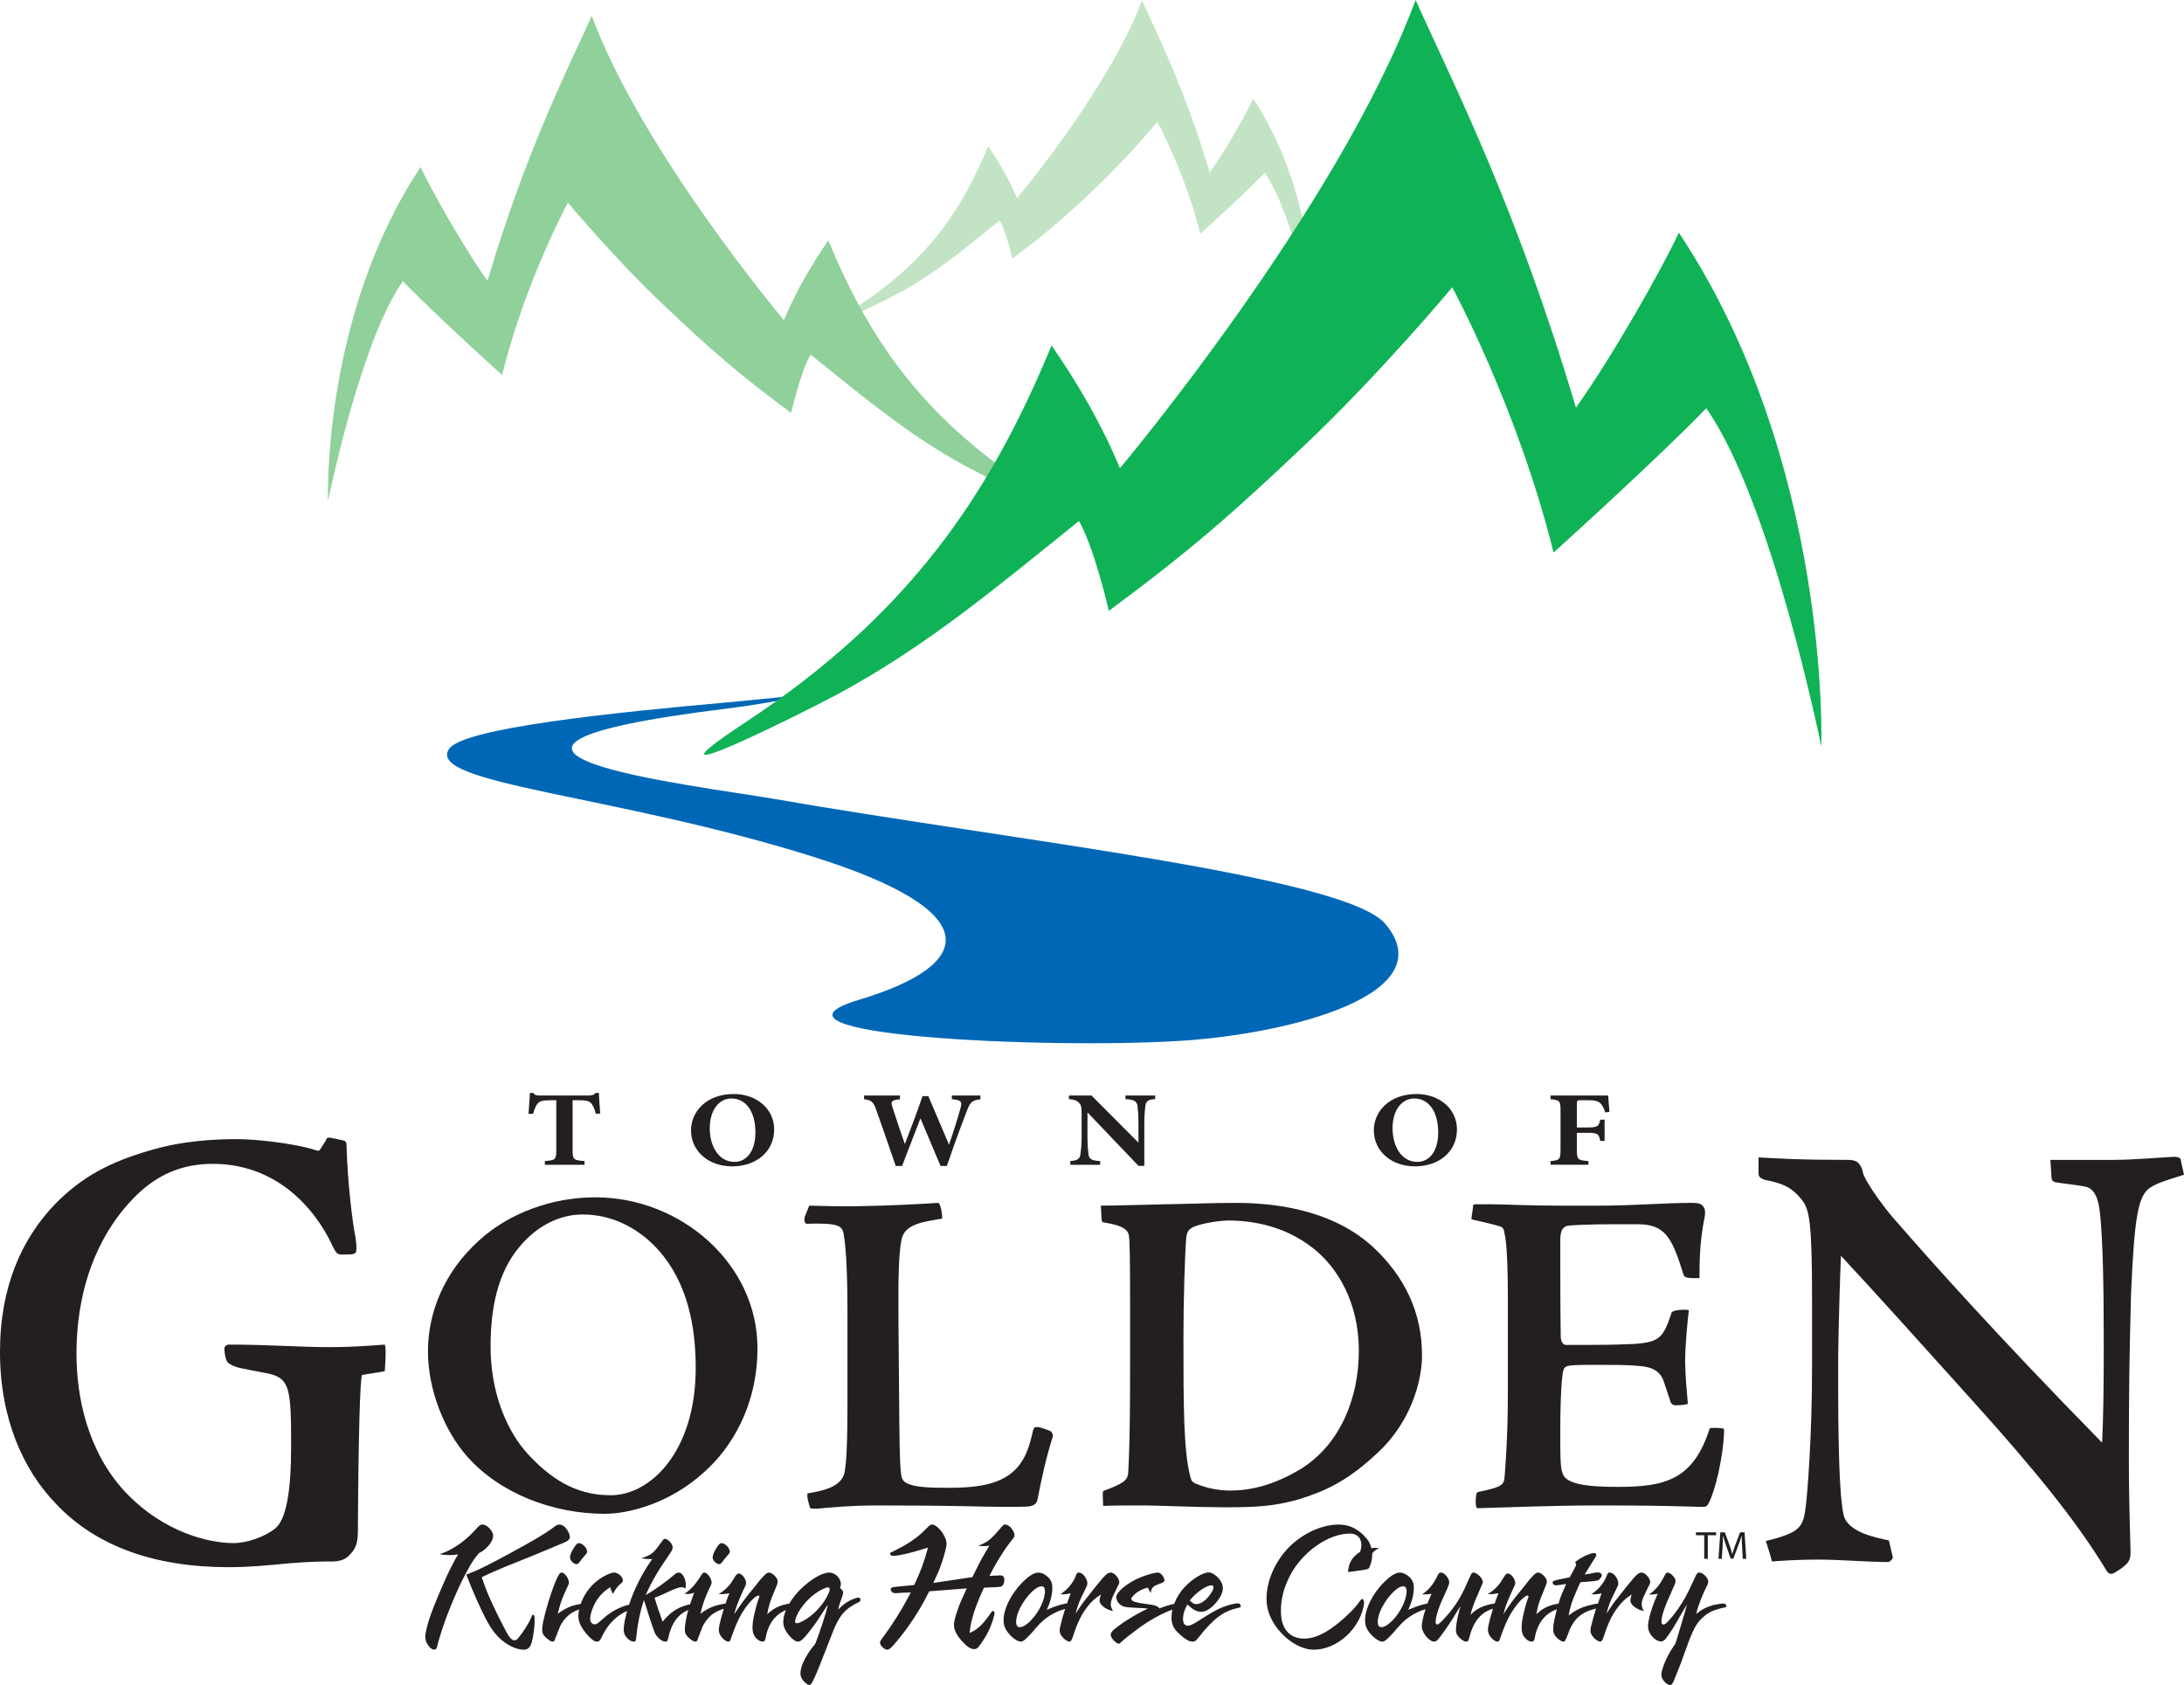 <?xml version="1.0" encoding="utf-8"?>
<!-- Generator: Adobe Illustrator 16.0.0, SVG Export Plug-In . SVG Version: 6.00 Build 0)  -->
<!DOCTYPE svg PUBLIC "-//W3C//DTD SVG 1.1//EN" "http://www.w3.org/Graphics/SVG/1.1/DTD/svg11.dtd">
<svg version="1.1" id="Layer_1" xmlns="http://www.w3.org/2000/svg" xmlns:xlink="http://www.w3.org/1999/xlink" x="0px" y="0px"
	 width="125.45px" height="96.795px" viewBox="0 0 125.45 96.795" enable-background="new 0 0 125.45 96.795" xml:space="preserve">
<g>
	<path fill="#C2E4C5" d="M71.983,5.669c-0.423,0.903-1.565,2.932-2.498,4.247c-1.438-4.832-2.889-7.683-3.893-9.894
		c-1.869,5.058-7.173,11.364-7.173,11.364c-0.451-1.081-1.021-2.054-1.659-2.98c-1.502,3.636-3.454,6.525-7.432,9.148
		c-2.964,1.957,1.532-0.298,2.242-0.684c2.161-1.169,3.817-2.564,5.852-4.201c0.359,0.6,0.727,2.164,0.727,2.179
		c2.006-1.484,3.019-2.38,4.76-4.028c1.839-1.741,3.573-3.824,3.573-3.824s1.589,2.926,2.46,6.438
		c1.615-1.46,3.137-2.906,3.705-3.504c1.595,2.267,2.791,8.208,2.791,8.208S75.686,11.242,71.983,5.669"/>
	<path fill="#90D09B" d="M24.16,9.598c0.651,1.389,2.41,4.51,3.841,6.536c2.214-7.435,4.447-11.82,5.99-15.223
		c2.877,7.781,11.036,17.482,11.036,17.482c0.695-1.661,1.573-3.161,2.553-4.583c2.312,5.593,5.311,10.037,11.432,14.073
		c4.563,3.011-2.353-0.461-3.448-1.052c-3.325-1.799-5.87-3.945-9.004-6.462c-0.552,0.921-1.114,3.328-1.117,3.351
		c-3.085-2.284-4.647-3.661-7.323-6.198c-2.827-2.678-5.499-5.883-5.499-5.883s-2.442,4.502-3.783,9.905
		c-2.481-2.246-4.826-4.471-5.698-5.39c-2.454,3.486-4.296,12.627-4.296,12.627S18.465,18.169,24.16,9.598"/>
	<path fill="#0067B6" d="M41.673,40.715c1.939-0.24,3.18-0.487,3.978-0.658c1.107-0.238-2.043,0.129-3.844,0.29
		c-6.581,0.587-15.211,1.471-16.015,2.678c-1.342,2.018,9.501,2.61,20.889,6.183c10.047,3.15,9.383,6.207,2.656,8.229
		c-6.729,2.015,10.558,2.853,18.5,2.354c6.262-0.397,15.126-2.677,11.742-6.711c-2.304-2.746-21.483-4.81-35.135-7.189
		C40.13,45.14,22.355,43.104,41.673,40.715"/>
	<path fill="#0FB356" d="M96.434,13.365c-1.001,2.137-3.705,6.938-5.91,10.056C87.119,11.981,83.684,5.235,81.31,0
		c-4.428,11.972-16.98,26.896-16.98,26.896c-1.066-2.557-2.418-4.864-3.927-7.051c-3.555,8.606-8.172,15.442-17.586,21.65
		c-7.022,4.633,3.621-0.708,5.304-1.618c5.114-2.767,9.032-6.069,13.851-9.943c0.852,1.419,1.717,5.121,1.719,5.158
		c4.747-3.515,7.149-5.633,11.268-9.535c4.349-4.121,8.459-9.051,8.459-9.051s3.757,6.924,5.82,15.238
		c3.817-3.455,7.427-6.878,8.768-8.292c3.771,5.364,6.609,19.426,6.609,19.426S105.194,26.553,96.434,13.365"/>
	<path fill="#231F20" d="M0,77.643c0-3.754,1.279-6.523,3.18-8.489c1.542-1.566,3.15-2.405,5.41-3.06
		c1.934-0.583,3.836-0.655,5.019-0.655c1.178,0,3.245,0.255,4.36,0.582c0.228,0.073,0.359,0.146,0.425,0l0.329-0.51
		c0.032-0.145,0.097-0.181,0.295-0.145l0.688,0.145c0.131,0.037,0.197,0.074,0.197,0.292c0.064,2.221,0.36,4.553,0.525,5.317
		c0.063,0.475,0.063,0.802,0,0.838c-0.067,0.073-0.131,0.11-0.558,0.11h-0.262c-0.198,0-0.296-0.073-0.46-0.401
		c-1.246-2.695-3.607-4.807-6.918-4.807c-1.737,0-3.245,0.582-4.624,2.039c-1.54,1.603-3.212,4.445-3.212,8.89
		c0,2.44,0.623,5.573,2.787,7.906c2.23,2.367,4.853,2.95,6.23,2.95c0.787,0,1.803-0.364,2.394-0.838
		c0.623-0.51,0.917-2.04,0.917-4.737c0-3.241-0.066-3.861-1.246-4.152c-0.328-0.073-1.639-0.292-1.934-0.401
		c-0.197-0.072-0.427-0.182-0.493-0.291c-0.098-0.182-0.13-0.365-0.163-0.729c0-0.109,0.065-0.255,0.296-0.255
		c2.228,0,4.063,0.146,5.671,0.146c1.638,0,2.657-0.109,3.247-0.146c0.098,0.219,0.032,1.129,0,1.53
		c-0.361,0.073-0.951,0.146-1.311,0.219c-0.1,0.4-0.199,3.096-0.231,8.962c0,0.838-0.197,1.093-0.525,1.42
		c-0.261,0.293-0.754,0.328-0.885,0.328c-0.722,0-1.213,0-2.589,0.11c-1.149,0.109-2.164,0.218-3.444,0.218
		c-4.23,0-7.606-1.202-9.902-3.643C1.343,84.455,0,81.503,0,77.679V77.643z"/>
	<path fill="#231F20" d="M34.205,68.782c4.904,0,9.304,3.813,9.304,8.664c0,3.304-1.494,5.757-3.119,7.171
		c-1.92,1.731-4.24,2.345-5.652,2.345c-2.985,0-6.024-1.172-7.892-3.279c-1.331-1.492-2.265-3.866-2.265-6.051
		c0-2.266,0.96-4.584,2.907-6.344c1.758-1.626,4.265-2.506,6.689-2.506H34.205z M33.459,69.768c-1.307,0-2.614,0.64-3.627,1.866
		c-1.252,1.493-1.653,3.519-1.653,5.731c0,2.56,0.881,4.799,2.16,6.185c1.625,1.759,3.12,2.346,4.744,2.346
		c2.293,0,4.879-2.532,4.879-7.304c0-2.426-0.48-4.932-2.159-6.799c-0.908-1.013-2.4-2.025-4.32-2.025H33.459z"/>
	<path fill="#231F20" d="M59.608,81.977c0.107,0,0.559,0.159,0.746,0.241c0.081,0.078,0.161,0.211,0.107,0.345
		c-0.4,1.28-0.641,2.426-0.854,3.52c-0.054,0.318-0.214,0.399-0.48,0.452c-0.241,0.027-0.561,0.027-1.68,0.027
		c-1.066,0-2.371-0.08-7.037-0.08c-1.573,0-2.933,0.134-3.465,0.186c-0.213,0-0.347,0-0.401-0.027
		c-0.079-0.186-0.212-0.691-0.159-0.852c1.198-0.187,1.973-0.481,2.132-1.226c0.081-0.481,0.161-1.306,0.161-3.865v-5.332
		c0-2.266-0.08-3.679-0.214-4.452c-0.08-0.507-0.294-0.667-2.132-0.614c-0.08,0-0.162-0.158-0.108-0.398l0.214-0.534
		c0.027-0.107,0.054-0.107,0.106-0.107c0.933,0.027,1.92,0.053,2.907,0.027c1.6-0.027,3.171-0.107,4.451-0.187
		c0.134,0.053,0.24,0.747,0.214,0.906c-1.145,0.188-2.214,0.321-2.347,1.281c-0.132,0.72-0.186,2.025-0.16,4.61l0.028,3.332
		c0.026,3.947,0.052,4.799,0.106,5.28c0.026,0.479,0.134,0.639,0.533,0.772c0.427,0.134,0.959,0.188,2.133,0.188
		c1.839,0,3.491-0.188,4.318-1.573c0.24-0.374,0.426-0.88,0.614-1.733c0.052-0.161,0.106-0.187,0.238-0.187H59.608z"/>
	<path fill="#231F20" d="M81.681,77.872c0,1.465-0.641,3.812-2.533,5.571c-1.866,1.759-3.146,2.239-4.558,2.693
		c-1.439,0.399-2.4,0.452-4.266,0.452c-1.412,0-4.025-0.106-4.533-0.106c-0.851,0-1.812,0-2.424,0.026c0-0.186-0.054-0.746,0-0.852
		c1.118-0.426,1.411-0.588,1.438-1.067c0.135-2.079,0.107-6.584,0.107-9.81c0-2.771-0.026-3.385-0.055-3.706
		c-0.026-0.372-0.24-0.666-1.491-0.853c-0.08-0.026-0.108-0.158-0.108-0.558l-0.024-0.402c0.985,0,2.237-0.053,3.705-0.079
		c1.759-0.027,2.691-0.08,4.024-0.08c1.919,0,5.357,0.267,7.811,2.452c1.944,1.76,2.906,3.893,2.906,6.292V77.872z M70.564,70.114
		c-0.56,0-1.92,0.214-2.187,0.48c-0.133,0.08-0.214,0.267-0.241,0.533c-0.079,1.014-0.158,3.519-0.158,5.704
		c0,3.892,0,6.505,0.399,8.024c0.053,0.213,0.134,0.321,0.373,0.4c0.587,0.24,1.278,0.373,1.919,0.373
		c1.121,0,2.507-0.293,4.106-1.279c2.184-1.386,3.277-3.999,3.277-6.744c0-2.853-1.277-4.825-2.585-5.865
		c-1.708-1.386-3.706-1.626-4.879-1.626H70.564z"/>
	<path fill="#231F20" d="M91.356,77.259c1.174,0,1.919-0.029,2.505-0.053c1.467-0.108,1.681-0.348,2.16-1.813
		c0.08-0.133,0.691-0.187,0.986-0.133c-0.079,0.691-0.213,2.051-0.213,2.957c0.025,0.988,0.08,1.547,0.158,2.426
		c-0.133,0.055-0.372,0.08-0.612,0.08c-0.187,0.027-0.293-0.025-0.373-0.159c-0.08-0.24-0.266-0.826-0.372-1.12
		c-0.188-0.64-0.615-0.933-1.575-0.986c-0.639-0.053-1.332-0.053-2.529-0.053c-0.961,0-1.229,0.025-1.388,0.053
		c-0.134,0.027-0.24,0.08-0.294,0.24c-0.08,0.159-0.186,1.386-0.186,3.52c0,1.731,0,2.264,0.212,2.585
		c0.375,0.532,1.708,0.613,3.12,0.613c2.718,0,4.318-0.427,5.252-3.36c0.105-0.054,0.587-0.026,0.745,0
		c0.079,0.028,0.079,0.028,0.079,0.214c-0.052,1.466-0.508,3.358-0.879,4.078c-0.08,0.16-0.159,0.214-0.293,0.214
		c-0.188,0-0.4,0-1.254-0.027c-0.745-0.027-2.558-0.053-4.851-0.053c-2.532,0-4.903,0.106-6.903,0.159
		c-0.106-0.053-0.106-0.558-0.054-0.745c0-0.134,0.054-0.161,0.105-0.187c1.279-0.267,1.492-0.374,1.521-0.854
		c0.025-0.373,0.188-2.187,0.188-4.69v-5.624c0-2.667-0.135-3.493-0.188-3.654c-0.028-0.213-0.052-0.4-0.321-0.452
		c-0.266-0.081-0.691-0.188-1.519-0.373c-0.054-0.028-0.079-0.028-0.054-0.135l0.081-0.585c0-0.107,0-0.161,0.134-0.161h0.88
		c0.824,0,2.025,0.079,3.917,0.079h2.294c2.079,0,3.73-0.159,5.304-0.159c0.347,0,0.506,0.027,0.64,0.134
		c0.107,0.133,0.214,0.24,0.134,0.692c-0.294,1.414-0.294,2.693-0.294,3.493c-0.825,0.027-0.88-0.054-0.932-0.24
		c-0.641-2.078-1.041-2.852-2.615-2.852h-1.332c-1.572,0-2.345,0.054-2.638,0.079c-0.454,0.054-0.479,0.507-0.479,0.905
		c0,1.894,0,3.654,0.025,5.439c0,0.32,0.133,0.508,0.294,0.508H91.356z"/>
	<path fill="#231F20" d="M101.01,66.489c1.473,0.071,2.112,0.142,5.118,0.142c0.259,0,0.449,0.035,0.577,0.143
		c0.128,0.107,0.257,0.318,0.288,0.532c0.095,0.568,1.47,2.382,1.982,2.914c1.695,1.955,5.599,6.364,11.771,12.655
		c0.064-1.245,0.096-3.021,0.096-5.652c0-3.661-0.064-5.829-0.192-7.287c-0.063-0.639-0.158-1.527-0.767-1.741
		c-0.351-0.107-1.503-0.213-1.857-0.285c-0.126-0.07-0.189-0.106-0.189-0.319l-0.063-0.96h3.612c1.184,0,2.689-0.142,3.488-0.177
		c0.16,0,0.352,0.035,0.382,0.142l0.194,0.889c-1.121,0.355-1.505,0.462-1.953,0.746c-0.67,0.462-0.896,1.599-1.088,6.078
		c-0.095,3.411-0.126,5.722-0.126,9.348c0,2.984,0.097,5.046,0.097,5.544c0,0.499-0.193,0.71-0.96,1.173
		c-0.162,0.071-0.32,0.071-0.48-0.248c-1.76-2.879-4.191-5.831-7.582-9.597c-3.358-3.733-5.693-6.327-7.613-8.388
		c-0.063,1.492-0.128,3.732-0.159,5.757c0,2.238-0.033,7.713,0.321,9.17c0.254,0.924,1.726,1.245,2.591,1.423l0.224,0.96
		c0.03,0.07-0.16,0.282-0.258,0.282c-1.181,0-2.751-0.141-4.062-0.141c-1.087,0-2.142,0.07-2.62,0.108
		c-0.099-0.393-0.225-0.783-0.354-1.175c2.047-0.498,2.144-0.817,2.303-2.025c0.097-0.818,0.354-4.052,0.354-7.926v-3.946
		c0-4.442-0.161-5.118-0.545-5.651c-0.577-0.746-1.087-0.995-2.206-1.208c-0.226-0.106-0.322-0.143-0.322-0.391V66.489z"/>
	<path fill="#231F20" d="M27.404,87.772c0.136-0.15,0.205-0.194,0.31-0.194c0.212,0,0.492,0.248,0.587,0.506
		c0.122,0.335-0.25,0.874-0.795,1.143c-0.297,0.345-0.441,0.582-0.73,1.122c-0.428,0.785-0.969,2.048-1.3,3.017
		c-0.14,0.4-0.311,0.971-0.358,1.187c-0.036,0.161-0.09,0.215-0.175,0.215c-0.158,0-0.374-0.215-0.469-0.474
		c-0.052-0.141-0.057-0.303-0.027-0.475c0.118-0.603,0.291-1.11,0.712-2.124c0.357-0.84,0.675-1.552,0.912-1.972
		c0.072-0.151,0.128-0.228,0.243-0.43c-0.199,0.032-0.311,0.042-0.502,0.042c-0.211,0-0.318-0.01-0.567-0.054
		C25.968,89.067,26.759,88.516,27.404,87.772 M27.805,90.996c0.241,0.657,0.566,1.369,1.042,2.296
		c0.387,0.766,0.514,0.937,0.703,0.937c0.074,0,0.144-0.042,0.21-0.117c0.273-0.326,0.624-0.863,0.742-1.176
		c0.055-0.14,0.074-0.172,0.126-0.172c0.023,0,0.052,0.022,0.063,0.053c0.012,0.032,0.022,0.119,0.016,0.216
		c0.015,0.356-0.067,0.97-0.16,1.294c-0.092,0.322-0.217,0.442-0.482,0.442c-0.423,0-1.004-0.292-1.421-0.711
		c-0.273-0.281-0.44-0.507-0.673-0.939c-0.365-0.678-0.79-1.638-1.187-2.663c0.489-0.193,0.701-0.279,1.314-0.592
		c0.355-0.183,0.649-0.334,1.282-0.679c1.32-0.722,1.894-1.056,2.4-1.433c0.18-0.142,0.253-0.173,0.357-0.173
		c0.202,0,0.443,0.226,0.558,0.538c0.079,0.216,0.028,0.335-0.158,0.433c-0.051,0.032-0.136,0.064-0.252,0.117
		c-0.067,0.022-0.246,0.109-0.395,0.161l-0.301,0.131c-0.569,0.237-0.725,0.301-0.908,0.377l-1.556,0.625
		c-0.633,0.259-1.023,0.432-1.453,0.647C27.737,90.781,27.778,90.92,27.805,90.996"/>
	<path fill="#231F20" d="M33.109,89.854c0.086,0,0.126-0.032,0.336-0.324c0.074-0.087,0.141-0.162,0.185-0.216
		c0.099-0.107,0.12-0.161,0.077-0.28c-0.071-0.194-0.291-0.388-0.458-0.388c-0.096,0-0.201,0.119-0.355,0.388
		c-0.138,0.259-0.181,0.399-0.133,0.528C32.815,89.713,32.984,89.854,33.109,89.854 M41.305,89.854c0.083,0,0.123-0.032,0.335-0.324
		c0.074-0.087,0.141-0.162,0.184-0.216c0.1-0.107,0.121-0.161,0.077-0.28c-0.071-0.194-0.289-0.388-0.46-0.388
		c-0.094,0-0.199,0.119-0.353,0.388c-0.137,0.259-0.181,0.399-0.135,0.528C41.009,89.713,41.178,89.854,41.305,89.854
		 M49.273,91.778c-0.058,0.016-0.282,0.073-0.452,0.166c-0.359,0.194-0.434,0.282-0.692,0.54c0.033-0.033,0.029-0.065,0.031-0.087
		l0.077-0.28l0.148-0.431c0.047-0.129,0.053-0.206,0.03-0.27c-0.025-0.065-0.062-0.108-0.164-0.184
		c0.06-0.182,0.067-0.279,0.014-0.419c-0.098-0.27-0.363-0.475-0.626-0.475c-0.424,0-1.073,0.388-1.68,0.981
		c-0.257,0.26-0.466,0.535-0.625,0.806c-0.07,0.009-0.143,0.021-0.207,0.035c-0.436,0.107-0.728,0.259-1.057,0.572
		c0.071-0.41,0.145-0.669,0.273-0.982l0.289-0.711c0.041-0.119,0.053-0.205,0.02-0.292c-0.071-0.193-0.319-0.409-0.489-0.409
		c-0.083,0-0.142,0.043-0.304,0.205c-0.146,0.151-0.256,0.28-0.521,0.625c-0.627,0.765-0.837,1.057-1.159,1.564
		c0.054-0.228,0.083-0.323,0.14-0.487c0.134-0.355,0.31-0.765,0.444-1.033c0.105-0.205,0.119-0.281,0.063-0.431
		c-0.084-0.227-0.258-0.389-0.405-0.389c-0.054,0-0.087,0.021-0.165,0.129l-0.261,0.41c-0.172,0.248-0.459,0.507-0.716,0.636
		c0.072,0,0.129,0.011,0.161,0.011c0.127,0,0.229-0.011,0.455-0.054c-0.073,0.176-0.147,0.381-0.219,0.592
		c-0.156,0.021-0.425,0.078-0.593,0.129c-0.292,0.098-0.575,0.25-0.854,0.464c0.112-0.442,0.193-0.711,0.334-1.045l0.009-0.033
		l0.019-0.032c0.085-0.204,0.156-0.355,0.205-0.453c0.098-0.193,0.1-0.248,0.044-0.399c-0.082-0.226-0.255-0.409-0.382-0.409
		c-0.063,0-0.112,0.043-0.171,0.141c-0.317,0.517-0.623,0.862-0.976,1.078c0.077,0.01,0.139,0.01,0.171,0.01
		c0.181,0,0.287-0.021,0.403-0.087l-0.022,0.032c-0.091,0.255-0.164,0.466-0.224,0.647c-0.143,0.03-0.298,0.072-0.413,0.119
		c-0.464,0.173-0.809,0.442-1.164,0.884c-0.022-0.054-0.037-0.096-0.044-0.119c-0.12-0.323-0.323-0.937-0.42-1.26
		c0.158-0.054,0.158-0.054,0.386-0.152c0.126-0.064,0.264-0.119,0.389-0.182c0.386-0.184,0.65-0.27,0.766-0.27
		c0.086,0,0.132,0.01,0.228,0.076c0.051-0.151,0.035-0.367-0.035-0.561c-0.083-0.226-0.215-0.356-0.354-0.356
		c-0.084,0-0.147,0.032-0.281,0.151c-0.391,0.345-1.155,0.884-1.581,1.132l-0.025,0.023c0.173-0.455,0.595-1.231,0.996-1.812
		c0.065-0.108,0.129-0.194,0.199-0.291c0.176-0.27,0.233-0.346,0.293-0.443c0.008-0.031,0.027-0.064,0.043-0.107
		c0.019-0.064,0.024-0.14-0.005-0.215c-0.063-0.173-0.286-0.376-0.412-0.376c-0.064,0-0.094,0.031-0.158,0.116l-0.106,0.141
		c-0.397,0.56-0.508,0.657-1.099,0.862c0.191,0.033,0.342,0.043,0.481,0.043h0.135l-0.045,0.076
		c-0.56,0.795-1.006,1.715-1.277,2.544c-0.515,0.119-1.052,0.41-1.448,0.764c-0.357,0.325-0.425,0.367-0.541,0.367
		c-0.085,0-0.187-0.075-0.222-0.172c-0.051-0.14-0.016-0.355,0.079-0.646c0.209-0.583,0.54-1.002,1.049-1.316
		c0.015,0.042,0.021,0.086,0.03,0.108c0.038,0.108,0.078,0.182,0.123,0.28c0.164-0.302,0.271-0.442,0.448-0.592
		c0.133-0.098,0.147-0.174,0.104-0.291c-0.066-0.184-0.294-0.346-0.495-0.346c-0.074,0-0.142,0.022-0.28,0.075
		c-0.471,0.185-0.956,0.562-1.27,1.025c-0.16,0.228-0.27,0.464-0.354,0.698c-0.153,0.028-0.341,0.07-0.47,0.109
		c-0.292,0.098-0.573,0.25-0.854,0.464c0.112-0.442,0.193-0.711,0.334-1.045l0.009-0.033l0.021-0.032
		c0.084-0.204,0.154-0.355,0.203-0.453c0.097-0.193,0.1-0.248,0.044-0.399c-0.083-0.226-0.256-0.409-0.383-0.409
		c-0.062,0-0.111,0.043-0.171,0.141c-0.316,0.517-0.872,2.37-0.942,2.985c-0.011,0.172-0.012,0.259,0.027,0.367
		c0.037,0.097,0.116,0.194,0.264,0.313c0.138,0.117,0.239,0.162,0.302,0.162c0.085,0,0.108-0.022,0.187-0.271
		c0.129-0.312,0.206-0.527,0.252-0.635c0.115-0.206,0.252-0.411,0.412-0.551c0.177-0.171,0.404-0.299,0.669-0.391
		c-0.055,0.276-0.057,0.536,0.021,0.747c0.094,0.259,0.277,0.528,0.534,0.797c0.221,0.227,0.343,0.304,0.481,0.304
		c0.095,0,0.153-0.045,0.222-0.173c0.256-0.54,0.493-0.874,0.845-1.176c0.185-0.167,0.416-0.307,0.653-0.414
		c-0.001,0.004-0.003,0.01-0.005,0.015c-0.177,0.701-0.229,1.078-0.15,1.294c0.087,0.237,0.346,0.454,0.547,0.454
		c0.093,0,0.116-0.034,0.137-0.259c0.069-0.734,0.214-1.434,0.421-2.081l0.014-0.043l0.021,0.054
		c0.071,0.193,0.151,0.442,0.24,0.743c0.129,0.409,0.273,0.831,0.341,1.013c0.11,0.302,0.42,0.573,0.641,0.573
		c0.086,0,0.121-0.045,0.146-0.152c0.179-0.879,0.557-1.417,1.164-1.662c-0.104,0.356-0.15,0.611-0.192,0.972
		c-0.01,0.172-0.01,0.259,0.028,0.367c0.036,0.097,0.114,0.194,0.263,0.313c0.14,0.117,0.239,0.162,0.302,0.162
		c0.086,0,0.108-0.022,0.187-0.271c0.128-0.312,0.207-0.527,0.252-0.635c0.115-0.206,0.252-0.411,0.41-0.551
		c0.205-0.197,0.473-0.337,0.79-0.429c-0.112,0.359-0.209,0.721-0.263,1.001c-0.037,0.182-0.033,0.279,0.013,0.41
		c0.086,0.236,0.354,0.475,0.513,0.475c0.085,0,0.111-0.045,0.203-0.335c0.213-0.604,0.371-0.948,0.578-1.305
		c0.232-0.376,0.5-0.71,0.728-0.895c0.093-0.063,0.169-0.118,0.209-0.118c0.022,0,0.051,0.022,0.059,0.043
		c0.013,0.033,0.006,0.044-0.045,0.162c-0.09,0.248-0.206,0.68-0.277,1.034c-0.09,0.443-0.092,0.755-0.013,0.971
		c0.088,0.237,0.332,0.443,0.522,0.443c0.095,0,0.142-0.045,0.168-0.173c0.141-0.824,0.54-1.373,1.174-1.64
		c-0.156,0.378-0.197,0.731-0.097,1.003c0.139,0.378,0.56,0.81,0.781,0.81c0.138,0,0.271-0.098,0.533-0.421
		c0.191-0.227,0.552-0.712,0.704-0.959l0.398-0.615c0.01,0,0.033-0.055,0.087-0.108c-0.076,0.312-0.109,0.453-0.312,1.078
		c-0.201,0.604-0.296,0.863-0.411,1.153c-0.628,0.734-0.958,1.509-0.815,1.898c0.047,0.128,0.148,0.258,0.297,0.376
		c0.061,0.055,0.126,0.087,0.179,0.087c0.044,0,0.077-0.023,0.12-0.076c0.084-0.119,0.277-0.538,0.457-1.002l0.367-0.927
		l0.386-0.992c0.373-0.969,0.729-1.397,1.5-1.752c0.099-0.051,0.132-0.107,0.104-0.181C49.395,91.79,49.333,91.761,49.273,91.778
		 M47.656,91.341c-0.015,0.128-0.155,0.409-0.317,0.657c-0.321,0.453-0.693,0.819-1.12,1.068c-0.216,0.128-0.364,0.183-0.449,0.183
		c-0.044,0-0.083-0.022-0.094-0.055c-0.012-0.032-0.013-0.065,0.008-0.151c0.136-0.495,0.62-1.131,1.175-1.519
		c0.26-0.183,0.574-0.335,0.701-0.335c0.042,0,0.085,0.032,0.096,0.066C47.67,91.287,47.666,91.308,47.656,91.341"/>
	<path fill="#231F20" d="M54.145,90.855l1.498-0.226l0.204-0.022l0.173-0.335c0.253-0.518,0.345-0.7,0.71-1.314l0.101-0.162
		c-0.204,0.022-0.258,0.022-0.362,0.022c-0.053,0-0.162-0.011-0.293-0.022c0.479-0.163,0.704-0.324,1.148-0.841
		c0.333-0.387,0.326-0.377,0.42-0.377c0.181,0,0.413,0.226,0.506,0.486c0.048,0.129,0.033,0.204-0.074,0.344
		c-0.413,0.485-0.953,1.346-1.324,2.091l-0.016,0.043l0.152-0.022c0.073,0,0.126,0,0.155-0.01h0.178
		c0.048-0.011,0.092-0.011,0.112-0.011c0.137,0,0.202,0.032,0.237,0.13c0.044,0.118,0.019,0.28-0.042,0.399
		c-0.087,0.14-0.129,0.14-0.743,0.16c-0.085,0-0.209,0.012-0.373,0.023l-0.009,0.032c-0.332,0.712-0.538,1.271-0.665,1.758
		c-0.071,0.269-0.102,0.441-0.147,0.806c0.45-0.182,0.792-0.516,1.21-1.131c0.082-0.119,0.101-0.129,0.144-0.129
		c0.03,0,0.059,0.022,0.075,0.065c0.012,0.032,0.013,0.064-0.001,0.14l-0.016,0.043c-0.14,0.625-0.44,1.219-0.867,1.778
		c-0.102,0.13-0.164,0.161-0.28,0.161c-0.181,0-0.367-0.106-0.624-0.376c-0.221-0.226-0.401-0.485-0.478-0.701
		c-0.067-0.183-0.076-0.345-0.025-0.582c0.079-0.336,0.242-0.809,0.403-1.175l0.283-0.614l0.02-0.032h-0.044h-0.052l-2.068,0.161
		l-0.015,0.043l-0.263,0.497c-0.514,0.959-1.204,1.929-1.852,2.64c-0.113,0.118-0.199,0.173-0.273,0.173
		c-0.137,0-0.343-0.162-0.403-0.324c-0.041-0.107-0.018-0.161,0.152-0.387c0.524-0.701,1.072-1.574,1.45-2.297l0.132-0.249
		l0.019-0.032c-0.165,0.013-0.292,0.013-0.376,0.013c-0.175,0.009-0.309,0.019-0.361,0.019c-0.06,0.012-0.124,0.012-0.146,0.012
		c-0.125,0-0.22-0.055-0.259-0.161c-0.048-0.131,0.01-0.174,0.274-0.206l0.54-0.053l0.529-0.054l0.016-0.043
		c0.343-0.734,0.546-1.272,0.771-2.102l-0.248,0.074c-0.832,0.261-1.468,0.4-1.775,0.4c-0.073,0-0.127-0.032-0.152-0.097
		c-0.018-0.054,0.012-0.086,0.073-0.118l0.083-0.033c0.09-0.043,0.435-0.226,0.637-0.334c0.507-0.291,0.938-0.614,1.255-0.96
		l0.102-0.097c0.103-0.117,0.183-0.161,0.266-0.161c0.234,0,0.616,0.409,0.77,0.83c0.055,0.15,0.067,0.27,0.036,0.442
		c-0.062,0.322-0.205,0.798-0.379,1.271c-0.083,0.205-0.16,0.367-0.348,0.776l-0.011,0.033L54.145,90.855z"/>
	<path fill="#231F20" d="M63.843,92.375c-0.087-0.236-0.031-0.463,0.208-0.937l0.181-0.367c0.067-0.13,0.076-0.194,0.036-0.301
		c-0.081-0.227-0.304-0.432-0.461-0.432c-0.194,0-0.323,0.13-0.841,0.766l-0.526,0.667c-0.19,0.227-0.371,0.485-0.656,0.918
		c0.1-0.367,0.173-0.594,0.305-0.875l0.322-0.668c0.062-0.117,0.062-0.236,0.015-0.365c-0.092-0.249-0.289-0.443-0.458-0.443
		c-0.096,0-0.125,0.032-0.191,0.227c-0.154,0.388-0.47,0.764-0.864,1.013c0.067,0.011,0.121,0.011,0.151,0.011
		c0.127,0,0.218-0.011,0.435-0.054l-0.048,0.129c-0.06,0.143-0.104,0.295-0.157,0.442c-0.038,0.007-0.074,0.014-0.125,0.021
		c-0.331,0.076-0.514,0.129-1.008,0.335l-0.039,0.01l0.014-0.021c0.277-0.571,0.384-1.23,0.261-1.563
		c-0.104-0.281-0.465-0.55-0.75-0.55c-0.276,0-0.638,0.248-1.059,0.712c-0.735,0.819-1.096,1.821-0.879,2.414
		c0.064,0.172,0.19,0.344,0.372,0.528c0.209,0.195,0.411,0.314,0.549,0.314c0.073,0,0.147-0.034,0.234-0.109
		c0.179-0.15,0.42-0.411,0.595-0.626l0.043-0.053l0.025-0.022c0.437-0.535,1.016-0.893,1.654-1.069
		c-0.112,0.349-0.211,0.701-0.29,1.048c-0.031,0.172-0.036,0.248,0.004,0.356c0.035,0.097,0.118,0.204,0.229,0.313
		c0.11,0.096,0.24,0.162,0.304,0.162c0.073,0,0.125-0.066,0.206-0.304c0.241-0.753,0.462-1.216,0.796-1.659
		c0.249-0.334,0.437-0.506,0.806-0.744c-0.092,0.302-0.092,0.356-0.062,0.443c0.083,0.225,0.415,0.442,0.757,0.506
		C63.895,92.484,63.855,92.408,63.843,92.375 M59.807,92.225c-0.315,0.667-0.882,1.25-1.23,1.25c-0.094,0-0.153-0.043-0.185-0.13
		c-0.078-0.216,0.029-0.668,0.252-1.067c0.355-0.647,0.878-1.153,1.184-1.153c0.084,0,0.145,0.054,0.173,0.13
		C60.068,91.438,59.982,91.837,59.807,92.225 M71.262,92.213c-0.026-0.063-0.083-0.107-0.169-0.107c-0.094,0-0.32,0.044-0.53,0.107
		c-0.492,0.152-0.803,0.313-1.55,0.788c-0.269,0.183-0.55,0.334-0.644,0.366c-0.046,0.022-0.098,0.022-0.152,0.022
		c-0.105,0-0.187-0.054-0.229-0.162c-0.09-0.248-0.008-0.657,0.214-1.057c0.323,0.302,0.547,0.422,0.8,0.422
		c0.317,0,0.698-0.281,1.008-0.734c0.227-0.334,0.284-0.614,0.187-0.874c-0.113-0.312-0.514-0.657-0.767-0.657
		c-0.329,0-0.95,0.378-1.39,0.852c-0.266,0.283-0.467,0.619-0.595,0.957c-0.006,0.001-0.008,0.001-0.014,0.003
		c-0.312,0.074-0.558,0.151-0.834,0.258c-0.105-0.141-0.25-0.194-0.801-0.258c-0.556-0.076-0.761-0.141-0.806-0.259
		c-0.019-0.053-0.003-0.097,0.054-0.151c0.193-0.249,0.533-0.442,0.893-0.529c0.004,0.012,0.007,0.021,0.011,0.032
		c0.035,0.097,0.086,0.173,0.154,0.28c0.021-0.268,0.121-0.387,0.421-0.495c0.39-0.15,0.405-0.161,0.333-0.355
		c-0.063-0.183-0.222-0.324-0.36-0.324c-0.158,0-0.529,0.107-0.865,0.227c-0.594,0.226-1.146,0.592-1.411,0.937
		c-0.111,0.162-0.129,0.248-0.071,0.41c0.06,0.162,0.177,0.28,0.343,0.355c0.114,0.055,0.312,0.076,0.784,0.098
		c0.374,0.01,0.452,0.021,0.66,0.043c-0.271,0.13-0.405,0.193-0.594,0.301c-0.334,0.183-0.853,0.508-1.113,0.712
		c-0.383,0.279-0.476,0.41-0.408,0.594c0.033,0.085,0.114,0.193,0.224,0.291c0.083,0.075,0.159,0.117,0.224,0.117
		c0.043,0,0.064-0.022,0.125-0.085c0.14-0.141,0.592-0.496,1.032-0.82c0.669-0.483,1.358-0.852,1.918-1.049
		c-0.074,0.32-0.076,0.629,0.015,0.876c0.081,0.226,0.254,0.432,0.579,0.69c0.264,0.205,0.404,0.271,0.555,0.271
		c0.124,0,0.205-0.045,0.318-0.195c0.885-1.132,1.449-1.553,2.316-1.746C71.266,92.343,71.292,92.3,71.262,92.213 M69.587,91.071
		c0.052,0,0.091,0.022,0.107,0.064c0.027,0.077-0.012,0.206-0.113,0.358c-0.246,0.397-0.583,0.657-0.867,0.657
		c-0.116,0-0.206-0.044-0.373-0.206C68.676,91.502,69.289,91.071,69.587,91.071"/>
	<path fill="#231F20" d="M78.825,89.228c0,0.292-0.045,0.54-0.156,0.788c-0.042,0.086-0.055,0.106-0.19,0.14
		c-0.087,0.021-0.309,0.054-0.689,0.107c-0.233,0.033-0.233,0.033-0.363,0.044c0.05-0.551,0.236-0.852,0.701-1.165
		c0.092-0.268,0.092-0.474,0.015-0.678c-0.08-0.227-0.301-0.366-0.609-0.366c-1.223,0-2.72,1.044-3.434,2.413
		c-0.357,0.69-0.539,1.38-0.523,2.081c0.01,0.344,0.045,0.527,0.122,0.732c0.184,0.508,0.622,0.809,1.201,0.809
		c0.605,0,1.208-0.28,1.976-0.895c0.528-0.431,0.945-0.851,1.244-1.272l0.038-0.043c0.025-0.042,0.049-0.064,0.069-0.064
		c0.055,0,0.092,0.043,0.106,0.085c0.056,0.151-0.027,0.529-0.188,0.906c-0.484,1.121-1.598,1.919-2.686,1.919
		c-0.979,0-2.153-0.949-2.563-2.071c-0.392-1.066,0.028-2.576,1.008-3.675c0.808-0.882,1.972-1.444,2.996-1.444
		c0.551,0,1.024,0.205,1.448,0.637c0.201,0.204,0.3,0.354,0.367,0.538c0.013,0.032,0.044,0.12,0.057,0.184l0.059-0.011
		c0.075,0,0.113-0.012,0.163-0.012c0.044,0,0.132,0.012,0.222,0.023C79.034,89.022,78.95,89.077,78.825,89.228"/>
	<path fill="#231F20" d="M94.766,90.77c-0.085-0.227-0.307-0.432-0.466-0.432c-0.189,0-0.321,0.13-0.836,0.766l-0.528,0.667
		c-0.188,0.227-0.372,0.485-0.657,0.918c0.099-0.367,0.175-0.594,0.305-0.874l0.323-0.669c0.064-0.117,0.062-0.236,0.015-0.365
		c-0.092-0.249-0.29-0.443-0.456-0.443c-0.096,0-0.126,0.032-0.193,0.227c-0.153,0.388-0.469,0.764-0.862,1.013
		c0.065,0.011,0.119,0.011,0.15,0.011c0.126,0,0.218-0.011,0.436-0.054l-0.05,0.129c-0.062,0.154-0.111,0.317-0.168,0.475
		c-0.015-0.003-0.025-0.012-0.043-0.012c-0.062,0-0.221,0.033-0.42,0.086c-0.476,0.119-0.771,0.259-1.213,0.583
		c0.101-0.54,0.206-0.852,0.438-1.369c0.119-0.281,0.192-0.452,0.238-0.529l0.047-0.01c0.066,0,0.125-0.01,0.188-0.01
		c0.769-0.065,0.781-0.065,0.883-0.183c0.1-0.109,0.125-0.184,0.105-0.239c-0.028-0.075-0.111-0.129-0.229-0.129
		c-0.043,0-0.07,0.011-0.183,0.023l-0.275,0.054c-0.069,0.01-0.161,0.021-0.291,0.042l0.021-0.032
		c0.058-0.076,0.092-0.151,0.131-0.216l0.44-0.702c0.064-0.084,0.087-0.17,0.073-0.202c-0.016-0.044-0.07-0.077-0.122-0.077
		c-0.243,0-0.808,0.27-1.094,0.528c0.026,0.044,0.046,0.065,0.049,0.077c0.026,0.074,0.011,0.118-0.198,0.495
		c-0.039,0.064-0.089,0.162-0.166,0.302l-0.101,0.011l-0.095,0.021c-0.759,0.15-0.816,0.172-0.769,0.302
		c0.026,0.076,0.095,0.118,0.181,0.118c0.021,0,0.062,0,0.102-0.01c0.03,0,0.122-0.011,0.239-0.032l0.247-0.033l-0.019,0.043
		c-0.195,0.441-0.25,0.56-0.334,0.798c-0.028,0.09-0.056,0.191-0.085,0.287c-0.071,0.008-0.148,0.021-0.216,0.036
		c-0.436,0.108-0.729,0.259-1.058,0.572c0.07-0.41,0.146-0.669,0.274-0.982l0.286-0.711c0.043-0.119,0.055-0.205,0.019-0.291
		c-0.068-0.194-0.315-0.41-0.487-0.41c-0.084,0-0.14,0.043-0.304,0.205c-0.146,0.152-0.258,0.28-0.519,0.626
		c-0.629,0.764-0.84,1.056-1.16,1.563c0.056-0.228,0.083-0.323,0.139-0.487c0.135-0.355,0.312-0.765,0.444-1.033
		c0.104-0.205,0.12-0.281,0.062-0.431c-0.082-0.227-0.257-0.388-0.405-0.388c-0.052,0-0.084,0.021-0.165,0.128l-0.259,0.41
		c-0.175,0.249-0.461,0.507-0.719,0.636c0.074,0,0.131,0.011,0.164,0.011c0.127,0,0.228-0.011,0.455-0.054
		c-0.074,0.176-0.148,0.382-0.221,0.594c-0.102,0.013-0.226,0.036-0.342,0.063c-0.453,0.119-0.769,0.291-1.051,0.593
		c0.093-0.355,0.19-0.635,0.333-0.97c0.071-0.151,0.143-0.324,0.204-0.475c0.138-0.311,0.144-0.322,0.156-0.354
		c0.025-0.077,0.024-0.141-0.003-0.205c-0.068-0.194-0.357-0.432-0.516-0.432c-0.073,0-0.118,0.055-0.17,0.173
		c-0.485,1.12-0.732,1.541-1.199,2.123c-0.196,0.238-0.468,0.529-0.607,0.637c-0.04,0.031-0.077,0.053-0.097,0.053
		c-0.041,0-0.077-0.032-0.087-0.065c-0.062-0.172,0.106-0.797,0.426-1.488c0.364-0.787,0.378-0.84,0.315-1.012
		c-0.079-0.216-0.293-0.421-0.44-0.421c-0.096,0-0.142,0.043-0.199,0.173c-0.261,0.528-0.51,0.83-0.896,1.078h0.191
		c0.106,0,0.192,0,0.357-0.032c-0.091,0.198-0.167,0.379-0.234,0.56c-0.023,0.004-0.039,0.007-0.065,0.01
		c-0.327,0.076-0.508,0.129-1.006,0.335l-0.037,0.01l0.014-0.021c0.275-0.571,0.384-1.229,0.262-1.563
		c-0.103-0.28-0.468-0.55-0.751-0.55c-0.275,0-0.638,0.248-1.061,0.712c-0.732,0.819-1.097,1.822-0.877,2.415
		c0.062,0.172,0.189,0.343,0.372,0.527c0.21,0.195,0.41,0.314,0.549,0.314c0.071,0,0.146-0.034,0.236-0.109
		c0.175-0.15,0.419-0.411,0.592-0.626l0.046-0.053l0.025-0.021c0.421-0.519,0.978-0.872,1.592-1.055
		c-0.032,0.1-0.068,0.195-0.096,0.298c-0.135,0.531-0.151,0.713-0.075,0.918c0.113,0.313,0.449,0.648,0.658,0.648
		c0.085,0,0.145-0.034,0.25-0.152c0.19-0.226,0.544-0.733,0.799-1.131l0.37-0.604c0.006-0.01,0.052-0.065,0.103-0.151
		c-0.215,0.711-0.314,1.358-0.237,1.563c0.034,0.097,0.131,0.216,0.269,0.334c0.119,0.096,0.22,0.141,0.283,0.141
		c0.108,0,0.142-0.045,0.193-0.248c0.222-0.901,0.668-1.442,1.353-1.644c-0.113,0.362-0.21,0.725-0.264,1.007
		c-0.038,0.182-0.034,0.28,0.013,0.41c0.086,0.236,0.352,0.475,0.512,0.475c0.083,0,0.11-0.045,0.203-0.335
		c0.212-0.604,0.371-0.948,0.579-1.305c0.23-0.376,0.5-0.71,0.727-0.895c0.096-0.063,0.168-0.118,0.211-0.118
		c0.021,0,0.051,0.022,0.059,0.043c0.011,0.033,0.005,0.044-0.046,0.162c-0.089,0.248-0.205,0.68-0.277,1.035
		c-0.091,0.442-0.091,0.754-0.014,0.97c0.089,0.237,0.333,0.443,0.521,0.443c0.098,0,0.144-0.045,0.169-0.173
		c0.149-0.87,0.582-1.438,1.279-1.686c-0.045,0.175-0.09,0.353-0.129,0.532c-0.094,0.431-0.108,0.679-0.046,0.852
		c0.035,0.097,0.1,0.184,0.209,0.281c0.156,0.139,0.249,0.194,0.345,0.194c0.064,0,0.087-0.022,0.118-0.109l0.035-0.053
		c0.013-0.022,0.062-0.173,0.153-0.389c0.279-0.767,0.754-1.162,1.566-1.349c-0.113,0.356-0.215,0.716-0.299,1.069
		c-0.03,0.172-0.034,0.248,0.006,0.356c0.035,0.097,0.114,0.204,0.229,0.313c0.109,0.097,0.241,0.162,0.304,0.162
		c0.074,0,0.122-0.065,0.207-0.303c0.24-0.754,0.459-1.217,0.795-1.66c0.246-0.334,0.438-0.506,0.803-0.744
		c-0.087,0.302-0.089,0.357-0.057,0.443c0.083,0.226,0.417,0.442,0.755,0.506c-0.036-0.064-0.074-0.139-0.083-0.173
		c-0.089-0.236-0.034-0.463,0.204-0.937l0.183-0.367C94.797,90.94,94.803,90.878,94.766,90.77 M80.578,92.225
		c-0.314,0.668-0.883,1.25-1.231,1.25c-0.095,0-0.152-0.043-0.184-0.129c-0.078-0.217,0.03-0.669,0.254-1.068
		c0.353-0.647,0.876-1.153,1.178-1.153c0.085,0,0.15,0.055,0.178,0.13C80.84,91.438,80.755,91.837,80.578,92.225"/>
	<path fill="#231F20" d="M95.621,90.5c0.068-0.131,0.101-0.162,0.163-0.162c0.139,0,0.368,0.205,0.436,0.377
		c0.035,0.098,0.031,0.205-0.037,0.335l-0.315,0.721c-0.333,0.733-0.486,1.294-0.418,1.488c0.018,0.042,0.057,0.065,0.09,0.065
		c0.04,0,0.085-0.023,0.138-0.053c0.082-0.066,0.292-0.292,0.445-0.486c0.317-0.399,0.673-0.959,0.868-1.38l0.42-0.895
		c0.06-0.129,0.105-0.172,0.199-0.172c0.172,0,0.413,0.205,0.491,0.409c0.04,0.12,0.039,0.194-0.078,0.399
		c-0.139,0.281-0.328,0.712-0.455,1.089c-0.059,0.162-0.086,0.26-0.139,0.485c0.289-0.248,0.599-0.41,0.992-0.517
		c0.186-0.043,0.465-0.086,0.572-0.086c0.083,0,0.138,0.032,0.165,0.108c0.022,0.064-0.004,0.106-0.095,0.117
		c-0.646,0.141-0.924,0.271-1.264,0.583c-0.367,0.323-0.562,0.711-0.95,1.789c-0.07,0.183-0.137,0.377-0.204,0.56
		c-0.054,0.173-0.091,0.248-0.138,0.379l-0.316,0.785c-0.119,0.303-0.161,0.356-0.259,0.356c-0.157,0-0.391-0.204-0.466-0.41
		c-0.061-0.161-0.042-0.322,0.069-0.646c0.14-0.399,0.349-0.809,0.624-1.207l0.069-0.097l0.051-0.151
		c0.035-0.108,0.071-0.205,0.168-0.55c0.103-0.333,0.229-0.754,0.35-1.175c0.025-0.129,0.048-0.184,0.103-0.388
		c-0.06,0.097-0.101,0.161-0.105,0.172l-0.378,0.647c-0.209,0.378-0.461,0.788-0.717,1.122c-0.107,0.14-0.196,0.183-0.305,0.183
		c-0.243,0-0.572-0.292-0.682-0.594c-0.051-0.14-0.063-0.323-0.03-0.516c0.079-0.453,0.248-0.992,0.535-1.628
		c-0.171,0.033-0.25,0.042-0.377,0.042h-0.128C95.081,91.362,95.354,91.039,95.621,90.5"/>
	<polygon fill="#231F20" points="97.892,88.194 97.416,88.194 97.416,88.027 98.575,88.027 98.575,88.194 98.097,88.194 
		98.097,89.549 97.892,89.549 	"/>
	<path fill="#231F20" d="M100.068,88.88c-0.012-0.212-0.024-0.469-0.024-0.657h-0.005c-0.057,0.177-0.118,0.368-0.198,0.578
		l-0.276,0.738h-0.152l-0.255-0.725c-0.075-0.216-0.136-0.41-0.18-0.591h-0.005c-0.005,0.19-0.016,0.442-0.03,0.673L98.9,89.549
		h-0.191l0.107-1.523h0.26l0.267,0.737c0.064,0.186,0.116,0.354,0.158,0.512h0.004c0.042-0.154,0.097-0.321,0.167-0.512l0.279-0.737
		h0.257l0.098,1.523h-0.2L100.068,88.88z"/>
	<path fill="#231F20" d="M34.226,63.98c-0.084-0.318-0.182-0.526-0.307-0.637c-0.127-0.11-0.301-0.14-0.714-0.14h-0.314v2.895
		c0,0.52,0.069,0.556,0.685,0.599v0.215h-2.28v-0.215c0.588-0.043,0.657-0.079,0.657-0.599v-2.895h-0.237
		c-0.581,0-0.706,0.061-0.804,0.165c-0.119,0.104-0.203,0.312-0.294,0.618h-0.259c0.028-0.447,0.07-0.893,0.084-1.205h0.175
		c0.105,0.134,0.196,0.152,0.398,0.152h2.811c0.182,0,0.28-0.036,0.399-0.152H34.4c0.007,0.256,0.042,0.795,0.077,1.187
		L34.226,63.98z"/>
	<path fill="#231F20" d="M44.468,64.879c0,1.322-1.084,2.124-2.405,2.124c-1.399,0-2.371-0.9-2.371-2.069
		c0-1.053,0.86-2.087,2.462-2.087C43.426,62.848,44.468,63.674,44.468,64.879 M40.769,64.812c0,1.053,0.524,1.934,1.419,1.934
		c0.665,0,1.203-0.569,1.203-1.696c0-1.217-0.559-1.946-1.377-1.946C41.313,63.104,40.769,63.753,40.769,64.812"/>
	<path fill="#231F20" d="M56.318,63.148c-0.469,0.061-0.58,0.147-0.776,0.655c-0.154,0.397-0.567,1.462-1.154,3.176h-0.363
		c-0.385-0.912-0.756-1.787-1.147-2.717h-0.014c-0.357,0.924-0.713,1.836-1.049,2.717h-0.364c-0.384-1.102-0.727-2.13-1.118-3.219
		c-0.168-0.478-0.287-0.563-0.7-0.612v-0.215h2.063v0.215c-0.524,0.055-0.531,0.141-0.434,0.452
		c0.231,0.716,0.469,1.433,0.707,2.106h0.014c0.335-0.869,0.685-1.794,1.007-2.736h0.335c0.392,0.931,0.79,1.867,1.175,2.76h0.021
		c0.266-0.752,0.552-1.707,0.65-2.068c0.098-0.367,0.07-0.471-0.496-0.514v-0.215h1.643V63.148z"/>
	<path fill="#231F20" d="M66.353,63.142c-0.378,0.018-0.525,0.104-0.561,0.379c-0.021,0.19-0.062,0.478-0.062,1.023v2.43h-0.335
		l-2.909-3.048h-0.021v1.37c0,0.539,0.034,0.815,0.056,0.998c0.035,0.269,0.154,0.386,0.671,0.404v0.214h-1.713v-0.214
		c0.392-0.025,0.553-0.123,0.58-0.386c0.027-0.201,0.07-0.477,0.07-1.016v-1.273c0-0.404-0.008-0.514-0.141-0.661
		c-0.132-0.147-0.286-0.196-0.587-0.22v-0.209h1.294l2.678,2.688h0.021v-1.077c0-0.545-0.035-0.833-0.056-1.01
		c-0.035-0.263-0.176-0.368-0.693-0.392v-0.209h1.707V63.142z"/>
	<path fill="#231F20" d="M83.688,64.879c0,1.322-1.084,2.124-2.405,2.124c-1.397,0-2.37-0.9-2.37-2.069
		c0-1.053,0.859-2.087,2.461-2.087C82.646,62.848,83.688,63.674,83.688,64.879 M79.989,64.812c0,1.053,0.525,1.934,1.42,1.934
		c0.664,0,1.202-0.569,1.202-1.696c0-1.217-0.559-1.946-1.377-1.946C80.535,63.104,79.989,63.753,79.989,64.812"/>
	<path fill="#231F20" d="M92.204,63.906c-0.069-0.233-0.161-0.416-0.279-0.526c-0.147-0.135-0.335-0.178-0.728-0.178h-0.35
		c-0.245,0-0.272,0.013-0.272,0.214v1.353h0.573c0.622,0,0.692-0.055,0.769-0.447h0.252v1.218h-0.252
		c-0.076-0.416-0.146-0.465-0.769-0.465h-0.573v0.967c0,0.576,0.056,0.612,0.664,0.655v0.214h-2.175v-0.214
		c0.511-0.043,0.574-0.079,0.574-0.655v-2.258c0-0.551-0.063-0.594-0.574-0.636v-0.216h3.308c0.008,0.105,0.042,0.576,0.076,0.937
		L92.204,63.906z"/>
</g>
</svg>
